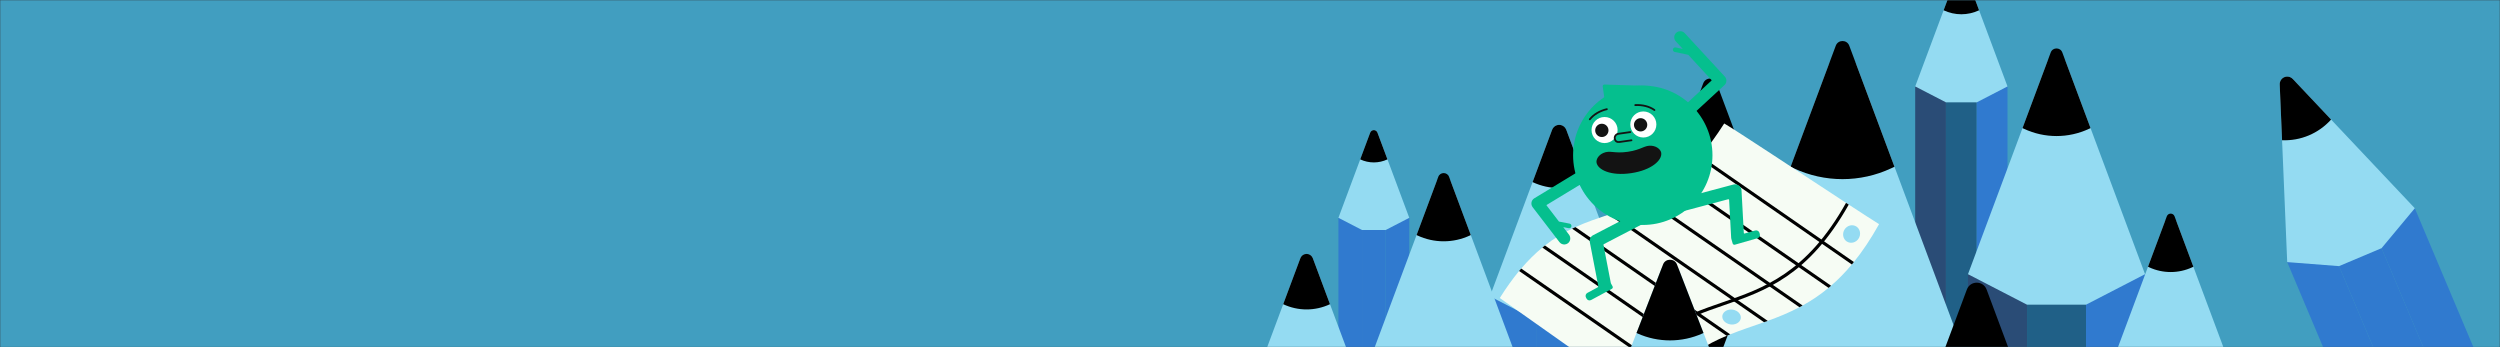 <svg width="1440" height="200" viewBox="0 0 1440 200" fill="none" xmlns="http://www.w3.org/2000/svg">
  <rect x="0" y="0" width="1440" height="200" fill="#333333" stroke="none"/>
  <g clip-path="url(#clip0_1_2)">
    <mask id="mask0_1_2" style="mask-type:luminance" maskUnits="userSpaceOnUse" x="0" y="0" width="1440" height="200">
      <path d="M1440 0H0V200H1440V0Z" fill="white" />
    </mask>
    <g mask="url(#mask0_1_2)">
      <path d="M1440 0H0V200H1440V0Z" fill="#419EC0" />
      <mask id="mask1_1_2" style="mask-type:luminance" maskUnits="userSpaceOnUse" x="686" y="0" width="754"
        height="200">
        <path d="M1440 0H686.609V200H1440V0Z" fill="white" />
      </mask>
      <g mask="url(#mask1_1_2)">
        <path d="M1120.87 49.78H1103.15V215.43H1120.87V49.78Z" fill="#2A4C76" />
        <path d="M1138.6 49.78H1120.88V215.43H1138.6V49.78Z" fill="#206087" />
        <path d="M1156.32 49.78H1138.6V215.43H1156.32V49.78Z" fill="#307ACF" />
        <path
          d="M1103.15 49.79L1116.44 14.18L1126.98 -14.05C1127.97 -16.7 1131.5 -16.7 1132.49 -14.05L1143.03 14.18L1156.32 49.79L1138.6 58.95H1120.88L1103.16 49.79H1103.15Z"
          fill="#94DBF2" />
        <path
          d="M1139.95 5.93L1132.49 -14.06C1131.5 -16.71 1127.97 -16.71 1126.98 -14.06L1119.52 5.93C1126.03 8.98 1133.44 8.98 1139.95 5.93Z"
          fill="black" />
        <path
          d="M1022.49 138.27L1003.71 87.95L999.359 76.3L995.459 65.86L988.819 48.06C988.299 46.66 987.269 45.78 986.109 45.43C984.179 44.85 981.909 45.72 981.029 48.06L970.489 76.3L966.139 87.95L947.359 138.27V381.24H972.399V335.16H1022.48V138.27H1022.49Z"
          fill="black" />
        <path d="M1167.56 157.92H1133.56V258.74H1167.56V157.92Z" fill="#2A4C76" />
        <path d="M1201.56 157.92H1167.56V258.74H1201.56V157.92Z" fill="#206087" />
        <path d="M1235.55 157.92H1201.55V258.74H1235.55V157.92Z" fill="#307ACF" />
        <path
          d="M1133.56 157.93L1159.06 89.61L1179.27 35.45C1181.17 30.37 1187.95 30.37 1189.84 35.45L1210.05 89.61L1235.55 157.93L1201.55 175.5H1167.55L1133.55 157.93H1133.56Z"
          fill="#94DBF2" />
        <path
          d="M1204.15 73.79L1187.89 30.22C1186.74 27.13 1182.37 27.13 1181.22 30.22L1164.96 73.79L1165.84 74.2C1177.7 79.75 1191.41 79.75 1203.27 74.2L1204.15 73.79Z"
          fill="black" />
        <path
          d="M1216.32 209.73L1233.32 164.18L1246.79 128.07C1248.05 124.68 1252.57 124.68 1253.84 128.07L1267.31 164.18L1284.31 209.73L1261.64 221.44H1238.97L1216.31 209.73H1216.32Z"
          fill="#94DBF2" />
        <path
          d="M1263.38 153.64L1252.54 124.59C1251.77 122.53 1248.86 122.53 1248.09 124.59L1237.25 153.64L1237.84 153.92C1245.75 157.62 1254.89 157.62 1262.79 153.92L1263.38 153.64Z"
          fill="black" />
        <path
          d="M983.469 224.47L1022.39 120.19L1053.24 37.53C1056.13 29.78 1066.48 29.78 1069.38 37.53L1100.23 120.19L1139.15 224.47L1087.26 251.28H1035.37L983.479 224.47H983.469Z"
          fill="#94DBF2" />
        <path
          d="M1091.21 96.06L1065.18 26.32C1063.84 22.73 1058.75 22.73 1057.41 26.32L1031.38 96.06L1033.27 96.95C1051.02 105.26 1071.55 105.26 1089.3 96.95L1091.19 96.06H1091.21Z"
          fill="black" />
        <path d="M784.53 125.46H770.93V252.61H784.53V125.46Z" fill="#307ACF" />
        <path d="M798.129 125.46H784.529V252.61H798.129V125.46Z" fill="#307ACF" />
        <path d="M811.741 125.46H798.141V252.61H811.741V125.46Z" fill="#307ACF" />
        <path
          d="M770.93 125.46L781.13 98.12L789.22 76.45C789.98 74.42 792.69 74.42 793.45 76.45L801.54 98.12L811.74 125.46L798.14 132.49H784.54L770.94 125.46H770.93Z"
          fill="#94DBF2" />
        <path
          d="M799.17 91.8L793.44 76.46C792.68 74.43 789.971 74.43 789.211 76.46L783.48 91.8C788.47 94.14 794.17 94.14 799.16 91.8H799.17Z"
          fill="black" />
        <path d="M884.799 170.69H858.209V369.31H884.799V170.69Z" fill="#307ACF" />
        <path d="M911.389 170.69H884.799V369.31H911.389V170.69Z" fill="#307ACF" />
        <path d="M937.979 170.69H911.389V369.31H937.979V170.69Z" fill="#307ACF" />
        <path
          d="M858.209 170.69L878.149 117.26L893.959 74.91C895.439 70.94 900.749 70.94 902.229 74.91L918.039 117.26L937.979 170.69L911.389 184.43H884.799L858.209 170.69Z"
          fill="#94DBF2" />
        <path
          d="M913.419 104.89L902.229 74.9C900.749 70.93 895.44 70.93 893.96 74.9L882.77 104.89C892.53 109.46 903.659 109.46 913.419 104.89Z"
          fill="black" />
        <path d="M1341.92 140.612L1317.43 150.951L1394.65 333.944L1419.15 323.605L1341.92 140.612Z" fill="#307ACF" />
        <path d="M1366.42 130.27L1341.92 140.608L1419.14 323.601L1443.64 313.263L1366.42 130.27Z" fill="#307ACF" />
        <path d="M1390.91 119.932L1366.41 130.27L1443.63 313.263L1468.13 302.925L1390.91 119.932Z" fill="#307ACF" />
        <path
          d="M1317.43 150.96L1315.03 93.98L1313.13 48.81C1312.95 44.57 1317.84 42.51 1320.75 45.6L1351.78 78.48L1390.93 119.95L1371.78 142.95L1347.28 153.29L1317.44 150.97L1317.43 150.96Z"
          fill="#94DBF2" />
        <path
          d="M1342.71 68.87L1320.74 45.59C1317.83 42.51 1312.94 44.57 1313.12 48.8L1314.47 80.78C1325.24 81.19 1335.49 76.87 1342.71 68.86V68.87Z"
          fill="black" />
        <path
          d="M790.92 202.43L811.24 147.99L827.35 104.84C828.86 100.79 834.26 100.79 835.77 104.84L851.88 147.99L872.2 202.43L845.11 216.43H818.02L790.93 202.43H790.92Z"
          fill="#94DBF2" />
        <path
          d="M847.169 135.39L834.649 101.84C833.579 98.98 829.529 98.98 828.459 101.84L815.939 135.39L816.449 135.63C826.019 140.11 837.089 140.11 846.669 135.63L847.179 135.39H847.169Z"
          fill="black" />
        <path
          d="M1174.67 248.16L1144.29 166.77C1142.32 161.5 1134.88 161.5 1132.91 166.77L1102.53 248.16L1104.36 249.02C1126.06 259.18 1151.14 259.18 1172.84 249.02L1174.67 248.16Z"
          fill="black" />
        <path
          d="M717.539 233.07L735.069 186.1L748.969 148.87C750.269 145.38 754.939 145.38 756.239 148.87L770.139 186.1L787.669 233.07L764.299 245.15H740.919L717.549 233.07H717.539Z"
          fill="#94DBF2" />
        <path
          d="M766.069 175.22L756.229 148.86C754.929 145.37 750.259 145.37 748.959 148.86L739.119 175.22C747.699 179.24 757.479 179.24 766.069 175.22Z"
          fill="black" />
        <path
          d="M1064.88 117.85C1064.37 117.52 1063.86 117.18 1063.33 116.84C1038.31 100.48 999.589 74.81 993.149 71.12C988.539 78.37 984.009 84.51 979.569 89.75C979.169 90.22 978.769 90.69 978.369 91.15C974.239 95.88 970.179 99.85 966.169 103.22C965.669 103.63 965.179 104.04 964.689 104.44C959.539 108.6 954.469 111.8 949.479 114.41C948.859 114.74 948.239 115.05 947.619 115.36C941.269 118.5 935.029 120.75 928.839 122.86C928.109 123.11 927.379 123.35 926.659 123.6C920.219 125.77 913.839 127.89 907.449 130.8L905.519 131.71C900.329 134.21 895.129 137.29 889.889 141.4C889.389 141.79 888.889 142.19 888.389 142.61C884.359 145.93 880.299 149.88 876.209 154.68C875.809 155.14 875.409 155.62 875.009 156.1C871.329 160.54 867.629 165.68 863.879 171.66C873.589 178.49 907.329 202.3 932.209 219.94C932.709 220.3 933.219 220.66 933.719 221.02C940.289 225.68 946.169 229.86 950.739 233.12C954.379 226.58 958.179 221.1 962.109 216.46C962.509 215.99 962.909 215.52 963.319 215.06C967.459 210.38 971.749 206.59 976.149 203.43C976.679 203.04 977.219 202.67 977.759 202.31C983.199 198.61 988.809 195.81 994.539 193.42C995.219 193.14 995.899 192.86 996.579 192.59C1002.96 190.04 1009.48 187.93 1016.07 185.59C1016.78 185.34 1017.49 185.08 1018.21 184.82C1024.26 182.62 1030.37 180.17 1036.47 176.95C1037.08 176.64 1037.69 176.31 1038.29 175.97C1043.28 173.22 1048.27 169.92 1053.23 165.81C1053.72 165.41 1054.2 164.99 1054.69 164.57C1058.71 161.1 1062.7 157.08 1066.65 152.34C1067.04 151.87 1067.43 151.4 1067.82 150.91C1072.73 144.85 1077.58 137.67 1082.35 129.1C1079.05 127.07 1072.71 122.96 1064.86 117.84L1064.88 117.85ZM950.619 220.56C950.119 221.35 949.329 221.9 948.409 222.1C947.499 222.3 946.549 222.13 945.759 221.63C944.129 220.59 943.649 218.41 944.699 216.78C945.199 215.99 945.989 215.44 946.899 215.24C947.309 215.15 947.709 215.13 948.109 215.19C948.609 215.26 949.099 215.43 949.539 215.72C950.329 216.22 950.879 217.01 951.079 217.93C951.279 218.84 951.109 219.78 950.609 220.58L950.619 220.56Z"
          fill="#F6FCF4" />
        <path
          d="M1064.88 117.85C1041.76 158.95 1016.82 167.58 992.689 175.92C971.109 183.39 950.719 190.43 933.739 220.97L933.719 221.01C933.219 220.65 932.709 220.29 932.209 219.93C949.519 188.9 970.189 181.75 992.079 174.18C1015.9 165.94 1040.53 157.43 1063.32 116.84C1063.84 117.18 1064.36 117.52 1064.87 117.85H1064.88Z"
          fill="black" />
        <path
          d="M963.32 215.06C962.91 215.52 962.51 215.98 962.11 216.46L875.01 156.1C875.41 155.62 875.8 155.15 876.21 154.68L963.33 215.06H963.32Z"
          fill="black" />
        <path
          d="M977.77 202.31C977.23 202.67 976.69 203.05 976.16 203.43L888.4 142.61C888.9 142.2 889.4 141.8 889.9 141.4L977.78 202.31H977.77Z"
          fill="black" />
        <path d="M907.45 130.81L996.599 192.6C995.919 192.87 995.24 193.14 994.56 193.43L905.52 131.72L907.45 130.81Z"
          fill="black" />
        <path
          d="M1018.23 184.82C1017.52 185.08 1016.81 185.33 1016.09 185.59L926.65 123.61C927.37 123.36 928.1 123.12 928.83 122.87L1018.22 184.83L1018.23 184.82Z"
          fill="black" />
        <path
          d="M1038.31 175.98C1037.7 176.31 1037.1 176.64 1036.49 176.96L947.619 115.37C948.239 115.06 948.859 114.75 949.479 114.42L1038.31 175.98Z"
          fill="black" />
        <path
          d="M1054.71 164.58C1054.22 165 1053.74 165.41 1053.25 165.82L964.699 104.45C965.189 104.05 965.679 103.64 966.179 103.23L1054.71 164.59V164.58Z"
          fill="black" />
        <path
          d="M1067.84 150.92C1067.45 151.41 1067.06 151.88 1066.67 152.35L978.369 91.15C978.769 90.69 979.169 90.22 979.569 89.75L1067.84 150.92Z"
          fill="black" />
        <path
          d="M1002.56 181.81C1002.22 180.67 1001.36 179.69 1000.14 179.04C997.62 177.69 994.33 178.2 992.81 180.17C992.07 181.12 991.85 182.27 992.2 183.41C992.54 184.55 993.4 185.53 994.62 186.18C995.3 186.54 996.05 186.78 996.82 186.88C997.43 186.96 998.05 186.95 998.66 186.86C1000.05 186.65 1001.21 186 1001.95 185.05C1002.69 184.1 1002.91 182.95 1002.56 181.81Z"
          fill="#94DBF2" />
        <path
          d="M1067.5 129.8C1066.22 129.6 1064.91 129.93 1063.82 130.73C1061.57 132.38 1060.95 135.55 1062.43 137.79C1063.15 138.87 1064.25 139.58 1065.53 139.78C1066.81 139.98 1068.12 139.65 1069.21 138.85C1069.82 138.4 1070.32 137.84 1070.69 137.2C1070.98 136.69 1071.19 136.13 1071.31 135.54C1071.57 134.21 1071.32 132.88 1070.6 131.79C1069.88 130.71 1068.78 130 1067.5 129.8Z"
          fill="#94DBF2" />
        <path
          d="M911.709 271.63L936.819 206.81L956.719 155.42C958.589 150.6 965.259 150.6 967.129 155.42L987.029 206.81L1012.14 271.63L978.659 288.3H945.179L911.699 271.63H911.709Z"
          fill="#94DBF2" />
        <path
          d="M981.219 191.8L965.909 152.27C964.529 148.71 959.309 148.71 957.939 152.27L942.629 191.8L943.179 192.05C955.059 197.41 968.789 197.41 980.669 192.05L981.219 191.8Z"
          fill="black" />
      </g>
      <path
        d="M946.24 129.58C968.408 129.58 986.38 111.609 986.38 89.44C986.38 67.271 968.408 49.3 946.24 49.3C924.071 49.3 906.1 67.271 906.1 89.44C906.1 111.609 924.071 129.58 946.24 129.58Z"
        fill="#05BF8E" />
      <path
        d="M950.73 50.01C950.63 49.58 950.31 49.52 949.94 49.51C949.5 49.5 949.07 49.48 948.63 49.46C943.51 49.3 938.38 49.14 933.26 48.98C930.3 48.89 927.35 48.8 924.39 48.7C923.66 48.68 923.16 48.85 923.15 49.74C923.27 50.59 923.4 51.43 923.52 52.28C923.84 54.5 924.15 56.72 924.46 58.94C924.62 60 924.78 61.06 924.93 62.12C925.08 63.13 925.18 63.2 926.1 62.74C931.83 59.92 937.56 57.09 943.29 54.26C945.6 53.12 947.9 51.97 950.21 50.83C950.67 50.6 950.8 50.38 950.72 50L950.73 50.01Z"
        fill="#05BF8E" />
      <path
        d="M993.49 44.11L970.42 19.11C969.11 17.69 966.9 17.6 965.48 18.91C964.06 20.22 963.97 22.43 965.28 23.85L969.29 28.19L965.19 27.32C964.47 27.17 963.76 27.63 963.61 28.35C963.46 29.07 963.92 29.78 964.64 29.93L972.42 31.57L985.84 46.12C985.91 46.2 985.91 46.33 985.83 46.4L970.24 60.79C968.82 62.1 968.73 64.31 970.04 65.73C971.02 66.79 972.5 67.11 973.78 66.65C974.21 66.5 974.62 66.26 974.98 65.92L993.28 49.03C994.7 47.72 994.79 45.51 993.48 44.09L993.49 44.11Z"
        fill="#05BF8E" />
      <path
        d="M914.11 99.89C913.11 98.24 910.96 97.72 909.31 98.72L883.76 114.22C882.91 114.73 882.32 115.59 882.14 116.56C881.96 117.54 882.2 118.54 882.8 119.33L898.25 139.46C898.99 140.42 900.13 140.89 901.25 140.82C901.91 140.78 902.57 140.54 903.14 140.11C904.67 138.94 904.92 136.68 903.74 135.15L900.43 130.83L903.58 131.44C903.7 131.46 903.81 131.47 903.92 131.46C904.51 131.42 905.03 130.99 905.14 130.38C905.28 129.66 904.81 128.95 904.08 128.81L897.961 127.62L890.83 118.33C890.76 118.24 890.78 118.1 890.88 118.04L912.91 104.67C914.56 103.67 915.08 101.52 914.08 99.87L914.11 99.89Z"
        fill="#05BF8E" />
      <path
        d="M1013.65 134.85L1013.44 134.11C1013.14 133.07 1012.05 132.47 1011.01 132.76L1004.87 134.52C1004.66 134.58 1004.45 134.43 1004.44 134.21L1003.11 109.67C1003.05 108.55 1002.49 107.52 1001.58 106.87C1000.68 106.21 999.52 106 998.44 106.29L964.96 115.2C962.98 115.73 961.8 117.76 962.33 119.74C962.8 121.52 964.49 122.65 966.26 122.48C966.46 122.46 966.67 122.42 966.88 122.37L995.47 114.76C995.71 114.7 995.95 114.87 995.97 115.12L997.14 136.82C997.14 136.99 997.17 137.15 997.2 137.32C997.22 137.41 997.24 137.54 997.26 137.61C997.56 138.65 998.01 140.24 998.01 140.24C998.17 140.78 998.74 141.1 999.28 140.95L1012.36 137.2C1013.36 136.91 1013.95 135.86 1013.66 134.86L1013.65 134.85Z"
        fill="#05BF8E" />
      <path
        d="M951.161 122.23C950.211 120.41 947.971 119.7 946.151 120.65L917.661 135.46C916.201 136.22 915.421 137.84 915.731 139.46C915.731 139.46 920.051 161.89 920.641 164.93C920.681 165.13 920.581 165.34 920.401 165.43C919.091 166.14 914.321 168.71 914.321 168.71C913.371 169.22 913.011 170.42 913.521 171.37L913.891 172.05C914.381 172.97 915.541 173.31 916.461 172.82L928.431 166.36C928.931 166.09 929.121 165.46 928.851 164.97C928.851 164.97 928.361 164.07 927.911 163.23C927.871 163.16 927.841 163.08 927.831 163L923.601 141.06C923.571 140.89 923.651 140.71 923.811 140.63L949.581 127.23C951.401 126.28 952.111 124.04 951.161 122.22V122.23Z"
        fill="#05BF8E" />
      <path
        d="M951.51 83.97C947.29 83.47 945.69 86.24 937.72 87.42C929.75 88.6 927.42 86.41 923.53 88.11C920.7 89.34 919.33 91.79 919.59 93.57C920.2 97.72 927.71 101.49 939.55 99.74C951.39 97.99 957.48 92.2 956.87 88.06C956.61 86.29 954.58 84.34 951.52 83.98L951.51 83.97Z"
        fill="#131313" />
      <path
        d="M924.231 82.41C928.378 82.41 931.741 79.048 931.741 74.9C931.741 70.752 928.378 67.39 924.231 67.39C920.083 67.39 916.721 70.752 916.721 74.9C916.721 79.048 920.083 82.41 924.231 82.41Z"
        fill="white" />
      <path
        d="M922.66 78.93C924.775 78.93 926.49 77.215 926.49 75.1C926.49 72.985 924.775 71.27 922.66 71.27C920.545 71.27 918.83 72.985 918.83 75.1C918.83 77.215 920.545 78.93 922.66 78.93Z"
        fill="#131313" />
      <path
        d="M946.561 79.21C950.708 79.21 954.071 75.848 954.071 71.7C954.071 67.552 950.708 64.19 946.561 64.19C942.413 64.19 939.051 67.552 939.051 71.7C939.051 75.848 942.413 79.21 946.561 79.21Z"
        fill="white" />
      <path
        d="M944.99 75.72C947.105 75.72 948.82 74.005 948.82 71.89C948.82 69.775 947.105 68.06 944.99 68.06C942.875 68.06 941.16 69.775 941.16 71.89C941.16 74.005 942.875 75.72 944.99 75.72Z"
        fill="#131313" />
      <path
        d="M939.821 81.32L932.981 82.3C932.171 82.42 931.451 82.31 930.891 81.99C930.161 81.58 929.721 80.85 929.571 79.83C929.461 79.05 929.681 78.28 930.181 77.65C930.671 77.04 931.371 76.64 932.151 76.53L938.991 75.55C939.281 75.51 939.551 75.71 939.591 76C939.631 76.29 939.431 76.56 939.141 76.6L932.301 77.58C931.801 77.65 931.321 77.92 931.011 78.32C930.691 78.72 930.551 79.2 930.621 79.69C930.721 80.38 930.981 80.84 931.411 81.08C931.861 81.33 932.431 81.32 932.831 81.26L939.671 80.28C939.961 80.24 940.231 80.44 940.271 80.73C940.311 81.02 940.111 81.29 939.821 81.33V81.32Z"
        fill="#131313" />
      <path
        d="M915.85 69.23C915.7 69.26 915.53 69.23 915.4 69.13C915.17 68.95 915.13 68.61 915.32 68.39C917.62 65.5 921.21 63.36 925.44 62.36C925.72 62.3 926 62.47 926.07 62.76C926.14 63.04 925.96 63.33 925.68 63.4C921.68 64.35 918.3 66.36 916.15 69.06C916.07 69.16 915.97 69.22 915.85 69.25V69.23Z"
        fill="#131313" />
      <path
        d="M952.991 63.9C953.141 63.89 953.291 63.81 953.391 63.68C953.561 63.44 953.501 63.11 953.261 62.94C950.241 60.82 946.191 59.77 941.851 60C941.561 60.02 941.341 60.27 941.361 60.56C941.381 60.85 941.621 61.08 941.921 61.06C946.021 60.84 949.841 61.82 952.661 63.81C952.761 63.88 952.881 63.91 953.001 63.91L952.991 63.9Z"
        fill="#131313" />
    </g>
  </g>
  <defs>
    <clipPath id="clip0_1_2">
      <rect width="1440" height="200" fill="white" />
    </clipPath>
  </defs>
</svg>
